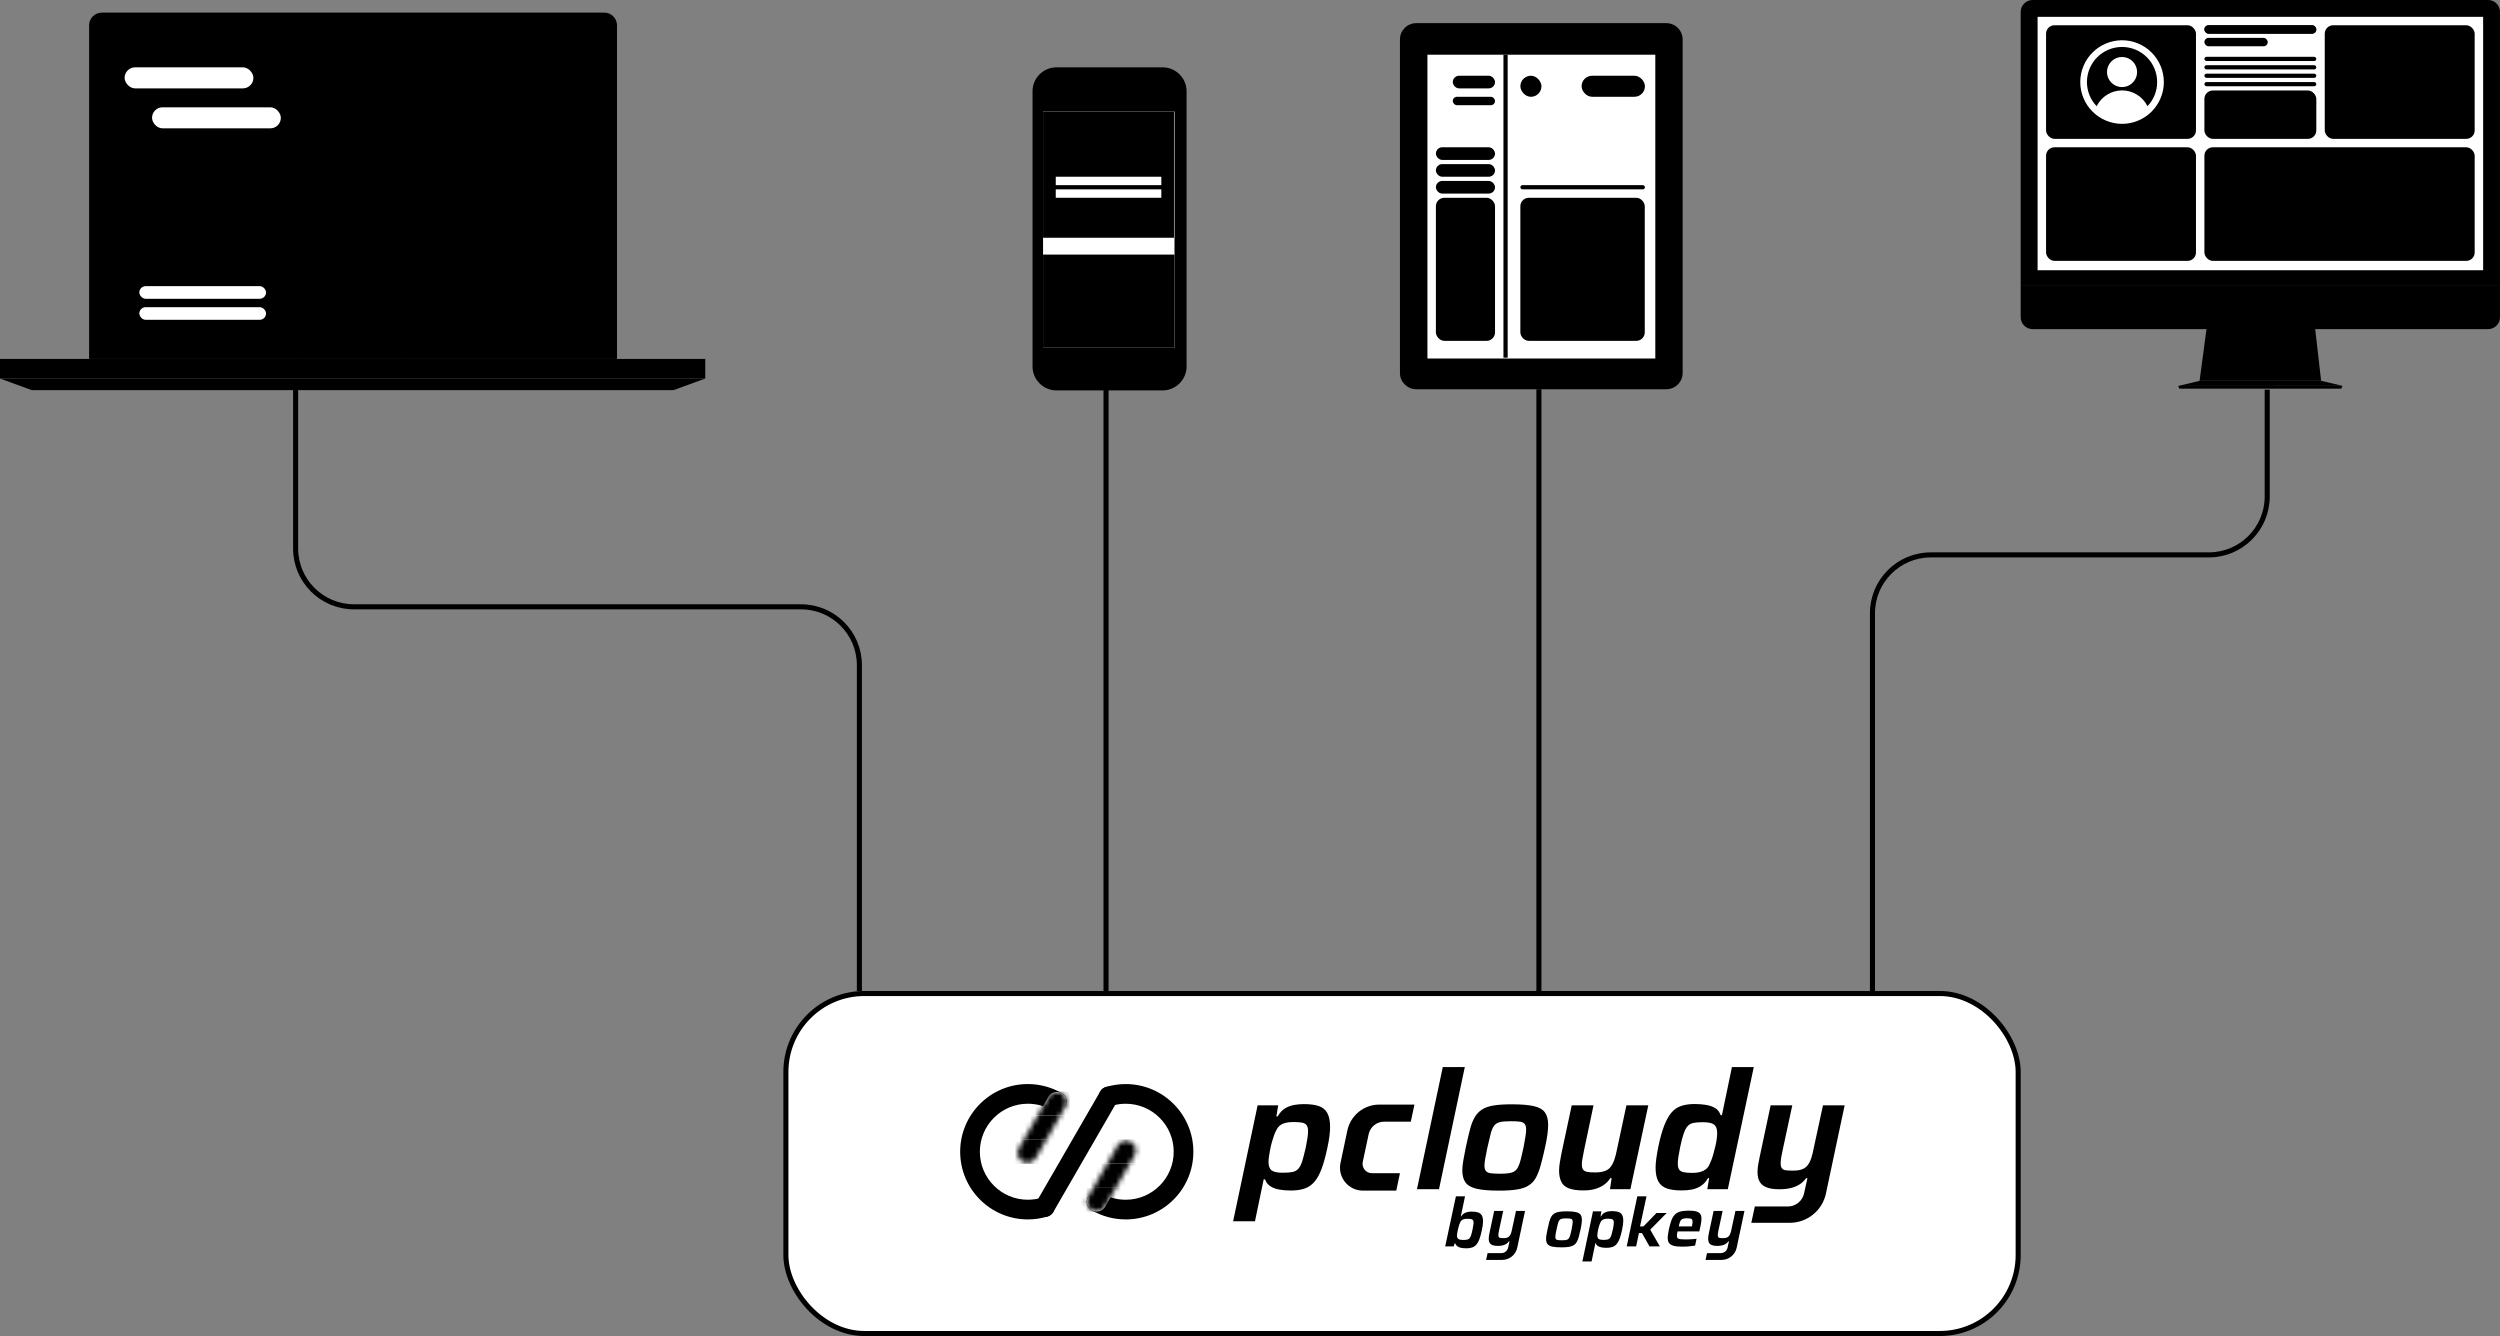 <svg width="494" height="264" viewBox="0 0 494 264" fill="none" xmlns="http://www.w3.org/2000/svg">
<rect x="0" y="0" width="494" height="264" fill="#808080" stroke="none"/>
<path d="M119.415 2.494H20.113C18.736 2.494 17.609 3.617 17.609 4.988V70.931H121.916V4.988C121.916 3.617 120.79 2.494 119.415 2.494Z" fill="#3E3D40" style="fill:#3E3D40;fill:color(display-p3 0.243 0.239 0.251);fill-opacity:1;"/>
<path d="M117.239 6.652H22.109V67.558H117.239V6.652Z" fill="#ECEDED" style="fill:#ECEDED;fill:color(display-p3 0.925 0.929 0.929);fill-opacity:1;"/>
<path d="M133.097 77.086H6.259L0 74.8H139.356L133.097 77.086Z" fill="#81858A" style="fill:#81858A;fill:color(display-p3 0.506 0.522 0.541);fill-opacity:1;"/>
<path d="M70.113 5.068C70.113 5.312 69.916 5.51 69.67 5.51C69.425 5.51 69.227 5.312 69.227 5.068C69.227 4.823 69.425 4.626 69.67 4.626C69.916 4.626 70.113 4.823 70.113 5.068Z" fill="#87888A" style="fill:#87888A;fill:color(display-p3 0.529 0.533 0.541);fill-opacity:1;"/>
<path d="M80.927 70.921H58.344V73.206H80.927V70.921Z" fill="#B1B3B4" style="fill:#B1B3B4;fill:color(display-p3 0.694 0.702 0.706);fill-opacity:1;"/>
<path d="M79.135 70.921V71.751C79.135 72.323 78.666 72.791 78.092 72.791H61.193C60.621 72.791 60.151 72.323 60.151 71.751V70.921H0V74.799H139.356V70.921H79.135Z" fill="#D0D6DB" style="fill:#D0D6DB;fill:color(display-p3 0.816 0.839 0.859);fill-opacity:1;"/>
<path d="M117.243 6.652H22.113V67.558H117.243V6.652Z" fill="#ECEDED" style="fill:#ECEDED;fill:color(display-p3 0.925 0.929 0.929);fill-opacity:1;"/>
<rect x="22.113" y="6.652" width="35.882" height="60.907" fill="#007E95" style="fill:#007E95;fill:color(display-p3 0 0.494 0.584);fill-opacity:1;"/>
<rect x="24.621" y="13.304" width="25.451" height="4.157" rx="2.079" fill="white" style="fill:white;fill-opacity:1;"/>
<rect x="30.043" y="21.203" width="25.451" height="4.157" rx="2.079" fill="white" style="fill:white;fill-opacity:1;"/>
<rect x="63.84" y="21.203" width="41.723" height="4.157" rx="2.079" fill="#828380" style="fill:#828380;fill:color(display-p3 0.51 0.514 0.502);fill-opacity:1;"/>
<rect x="63.84" y="14.551" width="4.172" height="4.157" rx="2.079" fill="#54B8D9" style="fill:#54B8D9;fill:color(display-p3 0.329 0.722 0.851);fill-opacity:1;"/>
<rect x="75.941" y="14.551" width="30.041" height="4.157" rx="2.079" fill="url(#paint0_linear_5325_926)" style=""/>
<rect x="63.84" y="46.98" width="41.723" height="2.494" rx="1.247" fill="#828380" style="fill:#828380;fill:color(display-p3 0.51 0.514 0.502);fill-opacity:1;"/>
<rect x="63.84" y="51.137" width="20.027" height="2.494" rx="1.247" fill="#828380" style="fill:#828380;fill:color(display-p3 0.51 0.514 0.502);fill-opacity:1;"/>
<rect x="27.535" y="60.699" width="25.034" height="2.494" rx="1.247" fill="white" style="fill:white;fill-opacity:1;"/>
<rect x="27.535" y="56.542" width="25.034" height="2.494" rx="1.247" fill="white" style="fill:white;fill-opacity:1;"/>
<path d="M234.467 72.425C234.467 75.021 232.335 77.147 229.728 77.147H208.767C206.158 77.147 204.027 75.021 204.027 72.425V18.027C204.027 15.43 206.158 13.304 208.767 13.304H229.728C232.335 13.304 234.467 15.43 234.467 18.027V72.425Z" fill="#3E3D40" style="fill:#3E3D40;fill:color(display-p3 0.243 0.239 0.251);fill-opacity:1;"/>
<path d="M232.231 22.023H206.258V68.701H232.231V22.023Z" fill="#ECEDED" style="fill:#ECEDED;fill:color(display-p3 0.925 0.929 0.929);fill-opacity:1;"/>
<path d="M221.383 72.469C221.383 73.646 220.427 74.601 219.247 74.601C218.067 74.601 217.109 73.646 217.109 72.469C217.109 71.295 218.067 70.341 219.247 70.341C220.427 70.341 221.383 71.295 221.383 72.469Z" fill="#87888A" style="fill:#87888A;fill:color(display-p3 0.529 0.533 0.541);fill-opacity:1;"/>
<path d="M221.54 19.025C221.54 19.374 221.251 19.662 220.899 19.662H216.914C216.563 19.662 216.273 19.375 216.273 19.025C216.273 18.675 216.562 18.39 216.914 18.39H220.899C221.251 18.39 221.54 18.675 221.54 19.025Z" fill="#58585A" style="fill:#58585A;fill:color(display-p3 0.345 0.345 0.353);fill-opacity:1;"/>
<path d="M232.082 22.035H206.109V68.713H232.082V22.035Z" fill="white" style="fill:white;fill-opacity:1;"/>
<rect x="206.109" y="50.306" width="25.973" height="18.409" fill="#007E95" style="fill:#007E95;fill:color(display-p3 0 0.494 0.584);fill-opacity:1;"/>
<rect x="206.109" y="22.035" width="25.868" height="24.945" fill="#E7E7E7" style="fill:#E7E7E7;fill:color(display-p3 0.906 0.906 0.906);fill-opacity:1;"/>
<rect x="208.617" y="27.024" width="15.02" height="4.157" fill="#B4B4B4" style="fill:#B4B4B4;fill:color(display-p3 0.706 0.706 0.706);fill-opacity:1;"/>
<rect x="208.617" y="32.428" width="20.862" height="1.663" fill="#007E95" style="fill:#007E95;fill:color(display-p3 0 0.494 0.584);fill-opacity:1;"/>
<rect x="208.617" y="34.923" width="20.862" height="1.663" fill="white" style="fill:white;fill-opacity:1;"/>
<rect x="208.617" y="37.417" width="20.862" height="1.663" fill="white" style="fill:white;fill-opacity:1;"/>
<rect x="208.617" y="39.912" width="20.862" height="1.663" fill="#007E95" style="fill:#007E95;fill:color(display-p3 0 0.494 0.584);fill-opacity:1;"/>
<rect x="208.617" y="42.406" width="20.862" height="1.663" fill="#007E95" fill-opacity="0.5" style="fill:#007E95;fill:color(display-p3 0 0.494 0.584);fill-opacity:0.5;"/>
<path d="M332.488 73.703C332.488 75.469 331.039 76.913 329.265 76.913H279.85C278.08 76.913 276.629 75.469 276.629 73.703V7.786C276.629 6.02 278.08 4.573 279.85 4.573H329.265C331.039 4.573 332.488 6.02 332.488 7.786V73.703Z" fill="#3E3D40" style="fill:#3E3D40;fill:color(display-p3 0.243 0.239 0.251);fill-opacity:1;"/>
<path d="M327.074 10.729H282.047V70.76H327.074V10.729Z" fill="#ECEDED" style="fill:#ECEDED;fill:color(display-p3 0.925 0.929 0.929);fill-opacity:1;"/>
<path d="M305.278 7.874C305.278 8.269 304.955 8.588 304.561 8.588C304.165 8.588 303.844 8.269 303.844 7.874C303.844 7.48 304.165 7.161 304.561 7.161C304.955 7.161 305.278 7.48 305.278 7.874Z" fill="#58585A" style="fill:#58585A;fill:color(display-p3 0.345 0.345 0.353);fill-opacity:1;"/>
<path d="M305.807 73.614C305.807 74.303 305.247 74.863 304.555 74.863C303.862 74.863 303.301 74.303 303.301 73.614C303.301 72.923 303.862 72.365 304.555 72.365C305.247 72.365 305.807 72.923 305.807 73.614Z" fill="#87888A" style="fill:#87888A;fill:color(display-p3 0.529 0.533 0.541);fill-opacity:1;"/>
<path d="M327.09 10.81H282.062V70.841H327.09V10.81Z" fill="white" style="fill:white;fill-opacity:1;"/>
<rect x="297.082" y="10.81" width="0.834" height="59.868" fill="#D9D9D9" style="fill:#D9D9D9;fill:color(display-p3 0.851 0.851 0.851);fill-opacity:1;"/>
<rect x="283.734" y="39.081" width="11.682" height="28.271" rx="1.67" fill="#007E95" style="fill:#007E95;fill:color(display-p3 0 0.494 0.584);fill-opacity:1;"/>
<rect x="300.422" y="39.081" width="24.583" height="28.271" rx="1.67" fill="#007E95" style="fill:#007E95;fill:color(display-p3 0 0.494 0.584);fill-opacity:1;"/>
<rect x="300.422" y="36.586" width="24.617" height="0.831" rx="0.416" fill="#7F7F7F" style="fill:#7F7F7F;fill:color(display-p3 0.5 0.5 0.5);fill-opacity:1;"/>
<rect x="283.734" y="35.755" width="11.682" height="2.494" rx="1.247" fill="#007E95" style="fill:#007E95;fill:color(display-p3 0 0.494 0.584);fill-opacity:1;"/>
<rect x="283.734" y="32.429" width="11.682" height="2.494" rx="1.247" fill="#007E95" style="fill:#007E95;fill:color(display-p3 0 0.494 0.584);fill-opacity:1;"/>
<rect x="283.734" y="29.102" width="11.682" height="2.494" rx="1.247" fill="#007E95" style="fill:#007E95;fill:color(display-p3 0 0.494 0.584);fill-opacity:1;"/>
<rect x="287.07" y="14.967" width="8.345" height="2.494" rx="1.247" fill="#7F7F7F" style="fill:#7F7F7F;fill:color(display-p3 0.5 0.5 0.5);fill-opacity:1;"/>
<rect x="312.523" y="14.967" width="12.517" height="4.157" rx="2.079" fill="#CECECE" style="fill:#CECECE;fill:color(display-p3 0.808 0.808 0.808);fill-opacity:1;"/>
<rect x="300.426" y="14.964" width="4.165" height="4.165" rx="2.082" fill="#E5E5E5" style="fill:#E5E5E5;fill:color(display-p3 0.898 0.898 0.898);fill-opacity:1;"/>
<rect x="287.07" y="19.125" width="8.345" height="1.663" rx="0.831" fill="#CECECE" style="fill:#CECECE;fill:color(display-p3 0.808 0.808 0.808);fill-opacity:1;"/>
<path d="M458.651 75.25H434.637L436.011 64.954H457.473L458.651 75.25Z" fill="#81858A" style="fill:#81858A;fill:color(display-p3 0.506 0.522 0.541);fill-opacity:1;"/>
<path d="M399.289 56.331V62.688C399.289 63.979 400.349 65.035 401.645 65.035H491.646C492.941 65.035 494.001 63.979 494.001 62.688V56.331H399.289Z" fill="#D0D6DB" style="fill:#D0D6DB;fill:color(display-p3 0.816 0.839 0.859);fill-opacity:1;"/>
<path d="M494.001 2.347C494.001 1.056 492.941 0 491.646 0H401.645C400.349 0 399.289 1.056 399.289 2.347V56.331H494.001V2.347Z" fill="#3E3D40" style="fill:#3E3D40;fill:color(display-p3 0.243 0.239 0.251);fill-opacity:1;"/>
<path d="M490.667 3.129H402.629V53.202H490.667V3.129Z" fill="#ECEDED" style="fill:#ECEDED;fill:color(display-p3 0.925 0.929 0.929);fill-opacity:1;"/>
<path d="M434.642 75.25H458.656L462.88 76.244L430.418 76.268L434.642 75.25Z" fill="#D0D6DB" style="fill:#D0D6DB;fill:color(display-p3 0.816 0.839 0.859);fill-opacity:1;"/>
<path d="M462.654 76.797H430.634L430.422 76.268L462.875 76.244L462.654 76.797Z" fill="#81858A" style="fill:#81858A;fill:color(display-p3 0.506 0.522 0.541);fill-opacity:1;"/>
<path d="M448.331 60.961C448.331 61.887 447.576 62.639 446.646 62.639C445.714 62.639 444.961 61.887 444.961 60.961C444.961 60.033 445.714 59.281 446.646 59.281C447.576 59.281 448.331 60.033 448.331 60.961Z" fill="#3E3D40" style="fill:#3E3D40;fill:color(display-p3 0.243 0.239 0.251);fill-opacity:1;"/>
<path d="M490.667 3.326H402.629V53.399H490.667V3.326Z" fill="white" style="fill:white;fill-opacity:1;"/>
<rect x="404.301" y="4.989" width="29.623" height="22.45" rx="1.67" fill="#E7E7E7" style="fill:#E7E7E7;fill:color(display-p3 0.906 0.906 0.906);fill-opacity:1;"/>
<rect x="459.371" y="4.989" width="29.623" height="22.45" rx="1.67" fill="#CCCCCC" style="fill:#CCCCCC;fill:color(display-p3 0.799 0.799 0.799);fill-opacity:1;"/>
<rect x="435.59" y="17.877" width="22.113" height="9.562" rx="1.67" fill="#CCCCCC" style="fill:#CCCCCC;fill:color(display-p3 0.799 0.799 0.799);fill-opacity:1;"/>
<rect x="435.59" y="16.214" width="22.113" height="0.831" rx="0.416" fill="#E5E5E5" style="fill:#E5E5E5;fill:color(display-p3 0.898 0.898 0.898);fill-opacity:1;"/>
<rect x="435.59" y="14.551" width="22.113" height="0.831" rx="0.416" fill="#E5E5E5" style="fill:#E5E5E5;fill:color(display-p3 0.898 0.898 0.898);fill-opacity:1;"/>
<rect x="435.59" y="12.888" width="22.113" height="0.831" rx="0.416" fill="#E5E5E5" style="fill:#E5E5E5;fill:color(display-p3 0.898 0.898 0.898);fill-opacity:1;"/>
<rect x="435.59" y="11.225" width="22.113" height="0.831" rx="0.416" fill="#E5E5E5" style="fill:#E5E5E5;fill:color(display-p3 0.898 0.898 0.898);fill-opacity:1;"/>
<rect x="435.59" y="4.989" width="22.113" height="1.663" rx="0.831" fill="#CCCCCC" style="fill:#CCCCCC;fill:color(display-p3 0.799 0.799 0.799);fill-opacity:1;"/>
<rect x="435.59" y="4.989" width="22.113" height="1.663" rx="0.831" fill="#CCCCCC" style="fill:#CCCCCC;fill:color(display-p3 0.799 0.799 0.799);fill-opacity:1;"/>
<rect x="435.59" y="7.484" width="12.517" height="1.663" rx="0.831" fill="#CCCCCC" style="fill:#CCCCCC;fill:color(display-p3 0.799 0.799 0.799);fill-opacity:1;"/>
<rect x="404.301" y="29.102" width="29.623" height="22.45" rx="1.67" fill="#F2F2F2" style="fill:#F2F2F2;fill:color(display-p3 0.949 0.949 0.949);fill-opacity:1;"/>
<rect x="435.59" y="29.102" width="53.406" height="22.45" rx="1.67" fill="#007E95" style="fill:#007E95;fill:color(display-p3 0 0.494 0.584);fill-opacity:1;"/>
<path d="M419.317 7.956C417.127 7.959 415.028 8.83 413.48 10.378C411.932 11.926 411.061 14.025 411.059 16.215C411.062 18.404 411.933 20.502 413.481 22.05C415.029 23.598 417.128 24.469 419.317 24.473C421.507 24.473 423.607 23.603 425.156 22.054C426.705 20.505 427.575 18.405 427.575 16.215C427.575 14.024 426.705 11.924 425.156 10.375C423.607 8.826 421.507 7.956 419.317 7.956ZM424.339 20.98C423.876 20.044 423.16 19.257 422.272 18.707C421.385 18.157 420.361 17.865 419.317 17.866C418.273 17.866 417.25 18.159 416.363 18.71C415.476 19.261 414.761 20.049 414.298 20.985C413.064 19.704 412.376 17.994 412.38 16.215C412.38 14.375 413.111 12.61 414.412 11.309C415.712 10.009 417.477 9.278 419.317 9.278C421.156 9.278 422.921 10.009 424.222 11.309C425.522 12.61 426.253 14.375 426.253 16.215C426.257 17.991 425.571 19.7 424.339 20.98ZM419.317 11.26C418.729 11.26 418.154 11.434 417.665 11.761C417.176 12.087 416.795 12.552 416.57 13.095C416.345 13.638 416.286 14.236 416.401 14.813C416.516 15.389 416.799 15.919 417.214 16.335C417.63 16.75 418.16 17.034 418.737 17.148C419.313 17.263 419.911 17.204 420.454 16.979C420.997 16.754 421.462 16.373 421.788 15.884C422.115 15.395 422.289 14.821 422.289 14.233C422.289 13.842 422.213 13.456 422.063 13.095C421.914 12.734 421.695 12.406 421.419 12.13C421.143 11.854 420.815 11.635 420.454 11.486C420.094 11.337 419.707 11.26 419.317 11.26Z" fill="white" style="fill:white;fill-opacity:1;"/>
<line x1="218.551" y1="195.817" x2="218.551" y2="76.913" stroke="#B4B4B4" style="stroke:#B4B4B4;stroke:color(display-p3 0.706 0.706 0.706);stroke-opacity:1;"/>
<line x1="304.086" y1="195.817" x2="304.086" y2="76.913" stroke="#B4B4B4" style="stroke:#B4B4B4;stroke:color(display-p3 0.706 0.706 0.706);stroke-opacity:1;"/>
<path d="M58.414 76.913V108.377C58.414 114.745 63.576 119.907 69.944 119.907H158.285C164.653 119.907 169.815 125.069 169.815 131.437V195.817" stroke="#B4B4B4" style="stroke:#B4B4B4;stroke:color(display-p3 0.706 0.706 0.706);stroke-opacity:1;"/>
<path d="M448 77V98.116C448 104.484 442.838 109.646 436.47 109.646H381.53C375.162 109.646 370 114.808 370 121.176V196" stroke="#B4B4B4" style="stroke:#B4B4B4;stroke:color(display-p3 0.706 0.706 0.706);stroke-opacity:1;"/>
<rect x="155.293" y="196.317" width="243.498" height="67.183" rx="15.5" fill="white" style="fill:white;fill-opacity:1;"/>
<rect x="155.293" y="196.317" width="243.498" height="67.183" rx="15.5" stroke="#00BFDA" style="stroke:#00BFDA;stroke:color(display-p3 0 0.749 0.855);stroke-opacity:1;"/>
<g clip-path="url(#clip0_5325_926)">
<path d="M203.104 240.957C201.3 240.957 199.548 240.603 197.898 239.905C196.305 239.232 194.876 238.267 193.647 237.04C192.42 235.813 191.456 234.382 190.782 232.789C190.084 231.14 189.73 229.388 189.73 227.583C189.73 225.778 190.084 224.027 190.782 222.377C191.456 220.784 192.42 219.355 193.647 218.126C194.875 216.899 196.305 215.935 197.898 215.261C199.549 214.563 201.3 214.209 203.104 214.209C204.304 214.209 205.495 214.369 206.644 214.683C207.758 214.988 208.83 215.439 209.83 216.022C210.758 216.562 211.072 217.753 210.53 218.68C209.99 219.608 208.799 219.922 207.872 219.381C207.164 218.968 206.405 218.649 205.616 218.434C204.803 218.211 203.958 218.098 203.104 218.098C201.823 218.098 200.581 218.348 199.413 218.842C198.284 219.32 197.269 220.004 196.398 220.876C195.526 221.747 194.842 222.762 194.364 223.891C193.87 225.059 193.62 226.301 193.62 227.582C193.62 228.863 193.87 230.105 194.364 231.274C194.842 232.403 195.526 233.417 196.398 234.289C197.269 235.16 198.284 235.845 199.413 236.322C200.581 236.816 201.823 237.066 203.104 237.066C204.052 237.066 204.988 236.927 205.884 236.653C206.911 236.34 207.997 236.917 208.312 237.944C208.626 238.971 208.048 240.057 207.022 240.372C205.756 240.759 204.439 240.955 203.105 240.955L203.104 240.957Z" fill="#023444" style="fill:#023444;fill:color(display-p3 0.008 0.204 0.267);fill-opacity:1;"/>
<path d="M206.451 240.463C206.121 240.463 205.787 240.379 205.48 240.202C204.55 239.665 204.232 238.476 204.769 237.546L217.4 215.674C217.937 214.744 219.126 214.426 220.056 214.963C220.986 215.5 221.304 216.689 220.767 217.619L208.136 239.49C207.776 240.114 207.122 240.463 206.45 240.463H206.451Z" fill="#023444" style="fill:#023444;fill:color(display-p3 0.008 0.204 0.267);fill-opacity:1;"/>
<path d="M203.013 229.786C202.684 229.786 202.351 229.702 202.044 229.526C201.114 228.99 200.794 227.801 201.33 226.871L207.164 216.741C207.7 215.81 208.889 215.491 209.819 216.026C210.75 216.562 211.069 217.751 210.533 218.681L204.699 228.812C204.34 229.437 203.685 229.786 203.013 229.786H203.013Z" fill="white" style="fill:white;fill-opacity:1;"/>
<mask id="mask0_5325_926" style="mask-type:luminance" maskUnits="userSpaceOnUse" x="201" y="215" width="10" height="15">
<path d="M203.013 229.786C202.684 229.786 202.351 229.702 202.044 229.526C201.114 228.99 200.794 227.801 201.33 226.871L207.164 216.741C207.7 215.81 208.889 215.49 209.819 216.026C210.75 216.562 211.069 217.751 210.533 218.681L204.699 228.811C204.34 229.437 203.685 229.786 203.013 229.786H203.013Z" fill="white" style="fill:white;fill-opacity:1;"/>
</mask>
<g mask="url(#mask0_5325_926)">
<path d="M207.859 225.213H198.723V229.998H207.859V225.213Z" fill="#007E95" style="fill:#007E95;fill:color(display-p3 0 0.494 0.584);fill-opacity:1;"/>
<path d="M210.73 220.427H201.332V225.213H210.73V220.427Z" fill="#009EB8" style="fill:#009EB8;fill:color(display-p3 0 0.62 0.722);fill-opacity:1;"/>
<path d="M213.339 215.641H203.941V220.427H213.339V215.641Z" fill="#00BFDA" style="fill:#00BFDA;fill:color(display-p3 0 0.749 0.855);fill-opacity:1;"/>
</g>
<path d="M222.437 240.957C221.237 240.957 220.046 240.798 218.898 240.483C217.784 240.178 216.712 239.728 215.712 239.145C214.784 238.604 214.47 237.413 215.011 236.486C215.552 235.558 216.743 235.244 217.67 235.785C218.378 236.199 219.137 236.517 219.925 236.733C220.739 236.956 221.584 237.068 222.437 237.068C223.718 237.068 224.96 236.818 226.129 236.324C227.258 235.846 228.272 235.162 229.144 234.291C230.016 233.419 230.7 232.404 231.177 231.275C231.671 230.107 231.922 228.865 231.922 227.584C231.922 226.303 231.671 225.061 231.177 223.893C230.7 222.764 230.016 221.749 229.144 220.878C228.272 220.006 227.258 219.322 226.129 218.844C224.96 218.35 223.718 218.1 222.437 218.1C221.489 218.1 220.554 218.239 219.658 218.513C218.631 218.827 217.544 218.249 217.229 217.223C216.916 216.196 217.493 215.109 218.52 214.794C219.785 214.408 221.103 214.211 222.437 214.211C224.241 214.211 225.993 214.565 227.643 215.263C229.236 215.936 230.665 216.901 231.893 218.128C233.121 219.356 234.085 220.786 234.759 222.379C235.456 224.029 235.81 225.781 235.81 227.585C235.81 229.389 235.456 231.142 234.759 232.791C234.085 234.384 233.121 235.814 231.893 237.042C230.666 238.269 229.236 239.234 227.643 239.907C225.992 240.605 224.241 240.959 222.437 240.959L222.437 240.957Z" fill="#023444" style="fill:#023444;fill:color(display-p3 0.008 0.204 0.267);fill-opacity:1;"/>
<path d="M216.697 239.4C216.368 239.4 216.035 239.317 215.728 239.14C214.797 238.604 214.478 237.415 215.014 236.485L220.848 226.355C221.384 225.424 222.573 225.105 223.503 225.641C224.433 226.177 224.753 227.366 224.217 228.296L218.383 238.426C218.024 239.051 217.368 239.4 216.696 239.4H216.697Z" fill="white" style="fill:white;fill-opacity:1;"/>
<mask id="mask1_5325_926" style="mask-type:luminance" maskUnits="userSpaceOnUse" x="214" y="225" width="11" height="15">
<path d="M216.685 239.4C216.356 239.4 216.023 239.317 215.716 239.14C214.786 238.604 214.466 237.415 215.002 236.485L220.836 226.355C221.372 225.424 222.561 225.105 223.491 225.641C224.422 226.177 224.741 227.366 224.205 228.296L218.371 238.426C218.012 239.051 217.357 239.4 216.684 239.4H216.685Z" fill="white" style="fill:white;fill-opacity:1;"/>
</mask>
<g mask="url(#mask1_5325_926)">
<path d="M221.992 234.722H212.855V239.508H221.992V234.722Z" fill="#007E95" style="fill:#007E95;fill:color(display-p3 0 0.494 0.584);fill-opacity:1;"/>
<path d="M224.863 229.936H215.465V234.722H224.863V229.936Z" fill="#009EB8" style="fill:#009EB8;fill:color(display-p3 0 0.62 0.722);fill-opacity:1;"/>
<path d="M227.472 225.151H218.074V229.936H227.472V225.151Z" fill="#00BFDA" style="fill:#00BFDA;fill:color(display-p3 0 0.749 0.855);fill-opacity:1;"/>
</g>
<path d="M243.664 241.327L248.506 218.409H252.572L252.212 220.604H252.469C252.88 219.868 253.372 219.333 253.946 218.997C254.519 218.662 255.125 218.44 255.764 218.332C256.402 218.224 257.025 218.17 257.631 218.17C258.865 218.17 259.856 218.3 260.602 218.559C261.349 218.819 261.905 219.279 262.274 219.939C262.642 220.599 262.826 221.514 262.826 222.682C262.826 223.201 262.783 223.813 262.696 224.516C262.61 225.219 262.469 226.005 262.274 226.87C261.927 228.515 261.554 229.873 261.154 230.944C260.754 232.015 260.282 232.871 259.742 233.509C259.201 234.148 258.552 234.597 257.794 234.856C257.036 235.117 256.138 235.246 255.1 235.246C254.277 235.246 253.519 235.186 252.827 235.067C252.134 234.948 251.539 234.732 251.042 234.418C250.543 234.104 250.187 233.645 249.97 233.038H249.704L247.982 241.327H243.666H243.664ZM253.479 231.732C254.278 231.732 254.916 231.683 255.392 231.587C255.867 231.489 256.256 231.274 256.559 230.938C256.862 230.603 257.116 230.106 257.322 229.447C257.527 228.788 257.759 227.885 258.019 226.739C258.17 226.004 258.283 225.377 258.359 224.858C258.434 224.34 258.473 223.897 258.473 223.529C258.473 222.989 258.375 222.588 258.181 222.329C257.986 222.07 257.678 221.902 257.256 221.827C256.835 221.751 256.267 221.713 255.554 221.713C254.971 221.713 254.462 221.767 254.03 221.875C253.598 221.983 253.23 222.156 252.927 222.393C252.624 222.632 252.387 222.934 252.214 223.301C252.063 223.561 251.916 223.885 251.776 224.274C251.635 224.664 251.495 225.101 251.355 225.587C251.214 226.074 251.096 226.565 250.998 227.063C250.901 227.56 250.82 228.031 250.755 228.473C250.691 228.916 250.658 229.289 250.658 229.592C250.658 230.392 250.864 230.949 251.274 231.262C251.684 231.576 252.419 231.732 253.479 231.732Z" fill="#023444" style="fill:#023444;fill:color(display-p3 0.008 0.204 0.267);fill-opacity:1;"/>
<path d="M279.496 218.265H272.558C269.504 218.265 266.866 220.403 266.235 223.392L264.881 229.799C264.286 232.616 266.435 235.267 269.314 235.267H275.903L276.631 231.824H271.09C269.914 231.824 269.037 230.74 269.282 229.589L270.445 224.119C270.752 222.675 272.027 221.643 273.502 221.643H278.774L279.496 218.265H279.496Z" fill="#023444" style="fill:#023444;fill:color(display-p3 0.008 0.204 0.267);fill-opacity:1;"/>
<path d="M279.993 234.988L285.094 210.851H289.446L284.346 234.988H279.992H279.993Z" fill="#023444" style="fill:#023444;fill:color(display-p3 0.008 0.204 0.267);fill-opacity:1;"/>
<path d="M296.216 235.267C294.336 235.267 292.871 235.148 291.823 234.91C290.774 234.673 290.034 234.261 289.602 233.678C289.169 233.095 288.953 232.284 288.953 231.246C288.953 230.706 289.018 230.062 289.148 229.316C289.278 228.57 289.44 227.711 289.635 226.739C289.937 225.356 290.212 224.177 290.462 223.204C290.71 222.231 291.024 221.421 291.402 220.772C291.78 220.123 292.266 219.61 292.861 219.232C293.455 218.853 294.223 218.588 295.164 218.437C296.104 218.286 297.276 218.211 298.682 218.211C300.563 218.211 302.027 218.33 303.076 218.568C304.124 218.806 304.859 219.222 305.28 219.816C305.702 220.411 305.913 221.226 305.913 222.264C305.913 222.805 305.864 223.448 305.767 224.193C305.67 224.939 305.513 225.788 305.297 226.739C304.994 228.123 304.707 229.301 304.437 230.274C304.167 231.246 303.854 232.057 303.497 232.706C303.14 233.354 302.664 233.868 302.07 234.246C301.475 234.624 300.708 234.889 299.768 235.04C298.828 235.191 297.644 235.268 296.217 235.268L296.216 235.267ZM296.347 231.927C297.081 231.927 297.676 231.894 298.13 231.829C298.584 231.765 298.957 231.64 299.249 231.456C299.541 231.273 299.784 230.986 299.979 230.597C300.173 230.208 300.352 229.695 300.514 229.057C300.676 228.419 300.854 227.646 301.049 226.739C301.2 225.917 301.324 225.215 301.422 224.632C301.519 224.047 301.567 223.562 301.567 223.172C301.567 222.718 301.475 222.367 301.291 222.119C301.108 221.87 300.799 221.713 300.367 221.648C299.935 221.584 299.33 221.551 298.551 221.551C297.664 221.551 296.967 221.605 296.459 221.713C295.952 221.821 295.557 222.049 295.276 222.393C294.994 222.739 294.762 223.259 294.579 223.95C294.395 224.642 294.174 225.571 293.914 226.739C293.74 227.582 293.6 228.296 293.492 228.879C293.384 229.462 293.33 229.949 293.33 230.338C293.33 230.792 293.422 231.138 293.606 231.375C293.79 231.614 294.103 231.765 294.547 231.829C294.99 231.894 295.59 231.927 296.347 231.927Z" fill="#023444" style="fill:#023444;fill:color(display-p3 0.008 0.204 0.267);fill-opacity:1;"/>
<path d="M312.913 235.229C311.657 235.229 310.677 235.088 309.974 234.807C309.271 234.526 308.778 234.088 308.496 233.493C308.215 232.898 308.074 232.167 308.074 231.301C308.074 230.868 308.117 230.37 308.204 229.807C308.291 229.245 308.399 228.638 308.529 227.989L310.574 218.41H314.88L312.995 227.35C312.886 227.914 312.788 228.434 312.702 228.911C312.615 229.387 312.572 229.767 312.572 230.049C312.572 230.526 312.653 230.878 312.815 231.105C312.978 231.333 313.248 231.485 313.628 231.56C314.006 231.637 314.51 231.674 315.139 231.674C315.941 231.674 316.597 231.582 317.105 231.397C317.615 231.213 318.016 230.92 318.308 230.519C318.601 230.119 318.845 229.62 319.04 229.023C319.234 228.428 319.408 227.729 319.56 226.926L321.381 218.409H325.704L322.161 234.988H318.132L318.459 232.794H318.205C317.859 233.335 317.426 233.785 316.906 234.141C316.387 234.498 315.802 234.769 315.153 234.953C314.503 235.137 313.756 235.229 312.912 235.229L312.913 235.229Z" fill="#023444" style="fill:#023444;fill:color(display-p3 0.008 0.204 0.267);fill-opacity:1;"/>
<path d="M332.34 235.23C331.106 235.23 330.115 235.099 329.369 234.84C328.622 234.581 328.065 234.121 327.697 233.461C327.328 232.801 327.145 231.886 327.145 230.718C327.145 230.198 327.193 229.587 327.291 228.883C327.388 228.18 327.523 227.396 327.697 226.53C328.043 224.885 328.422 223.526 328.833 222.455C329.244 221.384 329.715 220.529 330.245 219.89C330.776 219.253 331.419 218.802 332.177 218.543C332.934 218.283 333.833 218.154 334.872 218.154C335.694 218.154 336.451 218.214 337.145 218.332C337.837 218.451 338.432 218.662 338.931 218.965C339.428 219.269 339.785 219.734 340.002 220.362H340.253L342.232 210.851H346.55L341.416 234.988H337.366L337.726 232.794H337.502C337.091 233.508 336.598 234.039 336.025 234.385C335.451 234.732 334.856 234.958 334.239 235.067C333.623 235.175 332.989 235.229 332.341 235.229L332.34 235.23ZM334.417 231.765C335.022 231.765 335.536 231.706 335.957 231.586C336.379 231.468 336.741 231.294 337.044 231.068C337.347 230.84 337.584 230.544 337.757 230.176C337.886 229.917 338.027 229.593 338.178 229.204C338.329 228.814 338.47 228.377 338.599 227.891C338.729 227.404 338.853 226.918 338.972 226.431C339.091 225.945 339.178 225.481 339.232 225.037C339.285 224.594 339.313 224.21 339.313 223.887C339.313 223.087 339.107 222.53 338.697 222.217C338.286 221.904 337.55 221.747 336.492 221.747C335.714 221.747 335.087 221.796 334.612 221.892C334.136 221.989 333.753 222.206 333.461 222.541C333.169 222.877 332.909 223.373 332.683 224.032C332.455 224.692 332.223 225.594 331.986 226.74C331.834 227.475 331.721 228.102 331.646 228.62C331.569 229.139 331.532 229.582 331.532 229.95C331.532 230.468 331.624 230.858 331.807 231.117C331.991 231.376 332.299 231.549 332.732 231.636C333.164 231.722 333.726 231.766 334.418 231.766L334.417 231.765Z" fill="#023444" style="fill:#023444;fill:color(display-p3 0.008 0.204 0.267);fill-opacity:1;"/>
<path d="M360.222 218.409L358.406 226.808C358.255 227.63 358.082 228.327 357.887 228.9C357.692 229.473 357.45 229.937 357.157 230.295C356.865 230.651 356.492 230.91 356.038 231.072C355.584 231.234 355.001 231.315 354.287 231.315C353.725 231.315 353.265 231.294 352.909 231.251C352.552 231.208 352.287 231.078 352.114 230.861C351.94 230.646 351.855 230.321 351.855 229.889C351.855 229.565 351.892 229.17 351.969 228.705C352.044 228.24 352.158 227.673 352.309 227.003L354.158 218.409H349.88L347.709 228.615C347.58 229.198 347.477 229.732 347.401 230.218C347.326 230.704 347.288 231.163 347.288 231.595C347.288 232.351 347.422 232.978 347.692 233.473C347.962 233.97 348.41 234.349 349.037 234.607C349.663 234.866 350.517 234.996 351.597 234.996C352.46 234.996 353.222 234.915 353.88 234.753C354.539 234.591 355.111 234.353 355.597 234.04C356.083 233.727 356.521 233.312 356.909 232.793H357.148L356.483 235.821C356.152 237.328 354.817 238.401 353.275 238.401H346.756L346.055 241.629H353.647C357.109 241.629 360.098 239.205 360.812 235.817L361.324 233.391L364.502 218.409H360.221H360.222Z" fill="#023444" style="fill:#023444;fill:color(display-p3 0.008 0.204 0.267);fill-opacity:1;"/>
<path d="M289.739 246.666C289.417 246.666 289.102 246.641 288.795 246.591C288.486 246.54 288.224 246.441 288.009 246.294C287.792 246.148 287.634 245.927 287.533 245.633H287.489L287.233 246.293H285.57L287.689 236.39H289.492L288.654 240.352H288.719C288.903 240.085 289.105 239.885 289.326 239.752C289.547 239.619 289.786 239.529 290.043 239.483C290.301 239.437 290.567 239.414 290.843 239.414C291.358 239.414 291.776 239.471 292.098 239.587C292.419 239.701 292.658 239.9 292.814 240.18C292.971 240.461 293.049 240.849 293.049 241.345C293.049 241.576 293.028 241.84 292.987 242.138C292.946 242.437 292.884 242.77 292.801 243.138C292.653 243.837 292.495 244.413 292.325 244.868C292.155 245.323 291.955 245.682 291.724 245.944C291.494 246.206 291.217 246.391 290.89 246.502C290.564 246.613 290.18 246.668 289.739 246.668V246.666ZM289.086 245.016C289.411 245.016 289.676 244.996 289.885 244.955C290.092 244.914 290.257 244.824 290.379 244.684C290.501 244.544 290.606 244.334 290.697 244.054C290.787 243.775 290.882 243.395 290.981 242.917C291.036 242.61 291.083 242.351 291.123 242.139C291.164 241.927 291.184 241.749 291.184 241.605C291.184 241.379 291.143 241.212 291.062 241.103C290.981 240.995 290.85 240.923 290.67 240.887C290.489 240.851 290.255 240.833 289.966 240.833C289.722 240.833 289.517 240.851 289.35 240.887C289.182 240.923 289.036 240.984 288.91 241.07C288.784 241.156 288.68 241.266 288.599 241.402C288.536 241.51 288.471 241.655 288.403 241.835C288.335 242.016 288.272 242.221 288.213 242.451C288.155 242.681 288.101 242.907 288.051 243.128C288.001 243.349 287.963 243.55 287.937 243.73C287.91 243.91 287.896 244.05 287.896 244.15C287.896 244.465 287.989 244.688 288.173 244.819C288.358 244.95 288.663 245.016 289.087 245.016H289.086Z" fill="#023444" style="fill:#023444;fill:color(display-p3 0.008 0.204 0.267);fill-opacity:1;"/>
<path d="M308.536 246.478C307.75 246.478 307.139 246.428 306.701 246.329C306.264 246.229 305.954 246.058 305.774 245.815C305.594 245.571 305.504 245.232 305.504 244.799C305.504 244.574 305.531 244.305 305.585 243.994C305.639 243.683 305.707 243.324 305.788 242.918C305.914 242.34 306.029 241.849 306.133 241.443C306.236 241.037 306.367 240.699 306.525 240.427C306.683 240.156 306.886 239.942 307.134 239.785C307.382 239.627 307.703 239.517 308.095 239.453C308.487 239.39 308.977 239.358 309.564 239.358C310.349 239.358 310.96 239.408 311.398 239.508C311.836 239.607 312.142 239.781 312.319 240.029C312.494 240.277 312.582 240.618 312.582 241.051C312.582 241.276 312.562 241.545 312.522 241.856C312.481 242.167 312.415 242.522 312.326 242.919C312.199 243.496 312.08 243.988 311.967 244.393C311.855 244.799 311.724 245.138 311.574 245.409C311.426 245.68 311.227 245.894 310.979 246.051C310.731 246.209 310.411 246.32 310.019 246.383C309.626 246.446 309.132 246.478 308.536 246.478H308.536ZM308.59 245.084C308.897 245.084 309.145 245.07 309.334 245.043C309.524 245.016 309.679 244.964 309.801 244.887C309.923 244.811 310.024 244.691 310.105 244.529C310.186 244.366 310.261 244.152 310.329 243.887C310.396 243.621 310.471 243.298 310.553 242.919C310.615 242.576 310.667 242.283 310.708 242.039C310.749 241.795 310.769 241.592 310.769 241.43C310.769 241.241 310.731 241.093 310.655 240.99C310.577 240.886 310.449 240.82 310.269 240.794C310.089 240.767 309.836 240.753 309.511 240.753C309.141 240.753 308.849 240.776 308.638 240.82C308.426 240.866 308.262 240.961 308.144 241.104C308.027 241.249 307.93 241.466 307.853 241.754C307.777 242.043 307.684 242.431 307.576 242.918C307.504 243.27 307.445 243.567 307.4 243.811C307.355 244.055 307.333 244.258 307.333 244.42C307.333 244.609 307.371 244.754 307.447 244.853C307.524 244.952 307.655 245.016 307.84 245.042C308.025 245.069 308.275 245.083 308.592 245.083L308.59 245.084Z" fill="#023444" style="fill:#023444;fill:color(display-p3 0.008 0.204 0.267);fill-opacity:1;"/>
<path d="M312.677 249.263L314.769 239.36H316.437L316.274 240.35H316.359C316.534 240.038 316.743 239.811 316.987 239.668C317.23 239.525 317.488 239.431 317.759 239.385C318.03 239.338 318.294 239.316 318.552 239.316C319.076 239.316 319.496 239.371 319.814 239.481C320.131 239.591 320.368 239.787 320.523 240.067C320.68 240.348 320.758 240.736 320.758 241.233C320.758 241.454 320.739 241.713 320.702 242.012C320.666 242.311 320.606 242.644 320.523 243.011C320.376 243.71 320.217 244.287 320.047 244.742C319.877 245.197 319.677 245.56 319.447 245.831C319.217 246.102 318.941 246.293 318.62 246.403C318.298 246.513 317.916 246.569 317.475 246.569C317.126 246.569 316.804 246.543 316.51 246.493C316.216 246.442 315.963 246.351 315.751 246.218C315.539 246.085 315.388 245.889 315.296 245.632H315.25L314.495 249.263H312.676H312.677ZM316.808 245.002C317.142 245.002 317.408 244.982 317.607 244.941C317.806 244.9 317.968 244.81 318.095 244.67C318.221 244.53 318.327 244.323 318.413 244.048C318.499 243.772 318.596 243.396 318.704 242.918C318.767 242.611 318.815 242.349 318.846 242.133C318.878 241.916 318.894 241.731 318.894 241.578C318.894 241.352 318.853 241.184 318.772 241.076C318.691 240.968 318.562 240.898 318.386 240.867C318.21 240.835 317.973 240.82 317.675 240.82C317.432 240.82 317.22 240.842 317.039 240.887C316.859 240.932 316.705 241.004 316.579 241.104C316.453 241.203 316.353 241.329 316.281 241.483C316.219 241.591 316.158 241.727 316.099 241.889C316.04 242.052 315.981 242.234 315.923 242.437C315.865 242.64 315.815 242.846 315.775 243.053C315.735 243.261 315.7 243.457 315.673 243.642C315.646 243.827 315.632 243.983 315.632 244.109C315.632 244.443 315.717 244.675 315.889 244.806C316.06 244.937 316.367 245.002 316.809 245.002H316.808Z" fill="#023444" style="fill:#023444;fill:color(display-p3 0.008 0.204 0.267);fill-opacity:1;"/>
<path d="M321.438 246.292L323.53 236.39H325.349L324.071 242.332H324.755L327.318 239.691H329.332L326.083 242.98L327.987 246.293H325.943L324.451 243.653H323.851L323.303 246.293H321.438L321.438 246.292Z" fill="#023444" style="fill:#023444;fill:color(display-p3 0.008 0.204 0.267);fill-opacity:1;"/>
<path d="M332.421 246.34C331.682 246.34 331.104 246.281 330.689 246.164C330.274 246.047 329.979 245.864 329.803 245.616C329.627 245.368 329.539 245.046 329.539 244.648C329.539 244.396 329.564 244.116 329.614 243.809C329.664 243.503 329.725 243.164 329.797 242.794C329.94 242.181 330.092 241.648 330.251 241.197C330.408 240.746 330.62 240.372 330.887 240.074C331.152 239.776 331.509 239.559 331.956 239.424C332.402 239.288 332.982 239.221 333.694 239.221C334.353 239.221 334.863 239.277 335.224 239.39C335.584 239.503 335.84 239.677 335.988 239.912C336.137 240.146 336.211 240.444 336.211 240.805C336.211 240.976 336.197 241.168 336.171 241.38C336.144 241.592 336.107 241.815 336.063 242.05C336.017 242.284 335.963 242.533 335.9 242.794L335.791 243.322H331.488C331.452 243.503 331.421 243.666 331.393 243.816C331.366 243.965 331.352 244.098 331.352 244.215C331.352 244.404 331.402 244.552 331.502 244.655C331.601 244.759 331.777 244.827 332.029 244.858C332.282 244.89 332.639 244.906 333.098 244.906C333.297 244.906 333.518 244.904 333.762 244.899C334.005 244.895 334.258 244.879 334.52 244.852C334.782 244.825 335.021 244.802 335.237 244.785L334.954 246.125C334.746 246.161 334.498 246.197 334.209 246.233C333.921 246.27 333.622 246.296 333.316 246.314C333.009 246.332 332.711 246.341 332.422 246.341L332.421 246.34ZM331.731 242.331H334.316L334.357 242.168C334.392 241.997 334.418 241.85 334.431 241.728C334.445 241.606 334.451 241.496 334.451 241.396C334.451 241.207 334.418 241.064 334.349 240.97C334.282 240.875 334.171 240.812 334.017 240.78C333.864 240.749 333.661 240.733 333.409 240.733C333.102 240.733 332.855 240.753 332.671 240.794C332.486 240.835 332.337 240.911 332.224 241.024C332.111 241.137 332.017 241.3 331.94 241.512C331.863 241.724 331.793 241.997 331.73 242.331H331.731Z" fill="#023444" style="fill:#023444;fill:color(display-p3 0.008 0.204 0.267);fill-opacity:1;"/>
<path d="M342.923 239.276L342.166 242.779C342.103 243.122 342.031 243.412 341.95 243.651C341.869 243.89 341.767 244.084 341.646 244.232C341.524 244.382 341.368 244.489 341.179 244.557C340.99 244.625 340.746 244.658 340.448 244.658C340.214 244.658 340.023 244.649 339.873 244.631C339.724 244.613 339.614 244.559 339.542 244.469C339.47 244.379 339.434 244.243 339.434 244.063C339.434 243.928 339.449 243.764 339.481 243.569C339.513 243.375 339.56 243.139 339.623 242.859L340.394 239.276H338.61L337.704 243.532C337.651 243.775 337.607 243.998 337.576 244.201C337.544 244.404 337.529 244.595 337.529 244.775C337.529 245.09 337.585 245.352 337.698 245.558C337.811 245.766 337.997 245.923 338.258 246.031C338.52 246.139 338.875 246.193 339.326 246.193C339.686 246.193 340.004 246.159 340.278 246.092C340.553 246.025 340.791 245.926 340.994 245.795C341.197 245.665 341.379 245.491 341.542 245.274H341.642L341.365 246.537C341.226 247.166 340.67 247.613 340.026 247.613H337.308L337.016 248.96H340.182C341.626 248.96 342.872 247.948 343.17 246.535L343.383 245.524L344.708 239.275H342.923V239.276Z" fill="#023444" style="fill:#023444;fill:color(display-p3 0.008 0.204 0.267);fill-opacity:1;"/>
<path d="M299.564 239.276L298.807 242.779C298.744 243.122 298.671 243.412 298.59 243.651C298.509 243.89 298.407 244.084 298.286 244.232C298.165 244.382 298.009 244.489 297.82 244.557C297.63 244.625 297.387 244.658 297.089 244.658C296.854 244.658 296.663 244.649 296.514 244.631C296.365 244.613 296.255 244.559 296.183 244.469C296.111 244.379 296.075 244.243 296.075 244.063C296.075 243.928 296.09 243.764 296.122 243.569C296.154 243.375 296.201 243.139 296.264 242.859L297.034 239.276H295.25L294.345 243.532C294.291 243.775 294.248 243.998 294.217 244.201C294.185 244.404 294.169 244.595 294.169 244.775C294.169 245.09 294.226 245.352 294.339 245.558C294.451 245.766 294.638 245.923 294.899 246.031C295.16 246.139 295.516 246.193 295.966 246.193C296.327 246.193 296.644 246.159 296.919 246.092C297.194 246.025 297.432 245.926 297.635 245.795C297.838 245.665 298.02 245.491 298.183 245.274H298.283L298.005 246.537C297.867 247.166 297.311 247.613 296.667 247.613H293.948L293.656 248.96H296.823C298.266 248.96 299.513 247.948 299.81 246.535L300.023 245.524L301.349 239.275H299.564V239.276Z" fill="#023444" style="fill:#023444;fill:color(display-p3 0.008 0.204 0.267);fill-opacity:1;"/>
</g>
<defs>
<linearGradient id="paint0_linear_5325_926" x1="76.998" y1="16.63" x2="105.982" y2="16.63" gradientUnits="userSpaceOnUse">
<stop stop-color="white" stop-opacity="0" style="stop-color:none;stop-opacity:0;"/>
<stop offset="1" stop-color="#2DA9D3" style="stop-color:#2DA9D3;stop-color:color(display-p3 0.176 0.663 0.828);stop-opacity:1;"/>
</linearGradient>
<clipPath id="clip0_5325_926">
<rect width="174.77" height="38.412" fill="white" style="fill:white;fill-opacity:1;" transform="translate(189.742 210.851)"/>
</clipPath>
</defs>
</svg>
